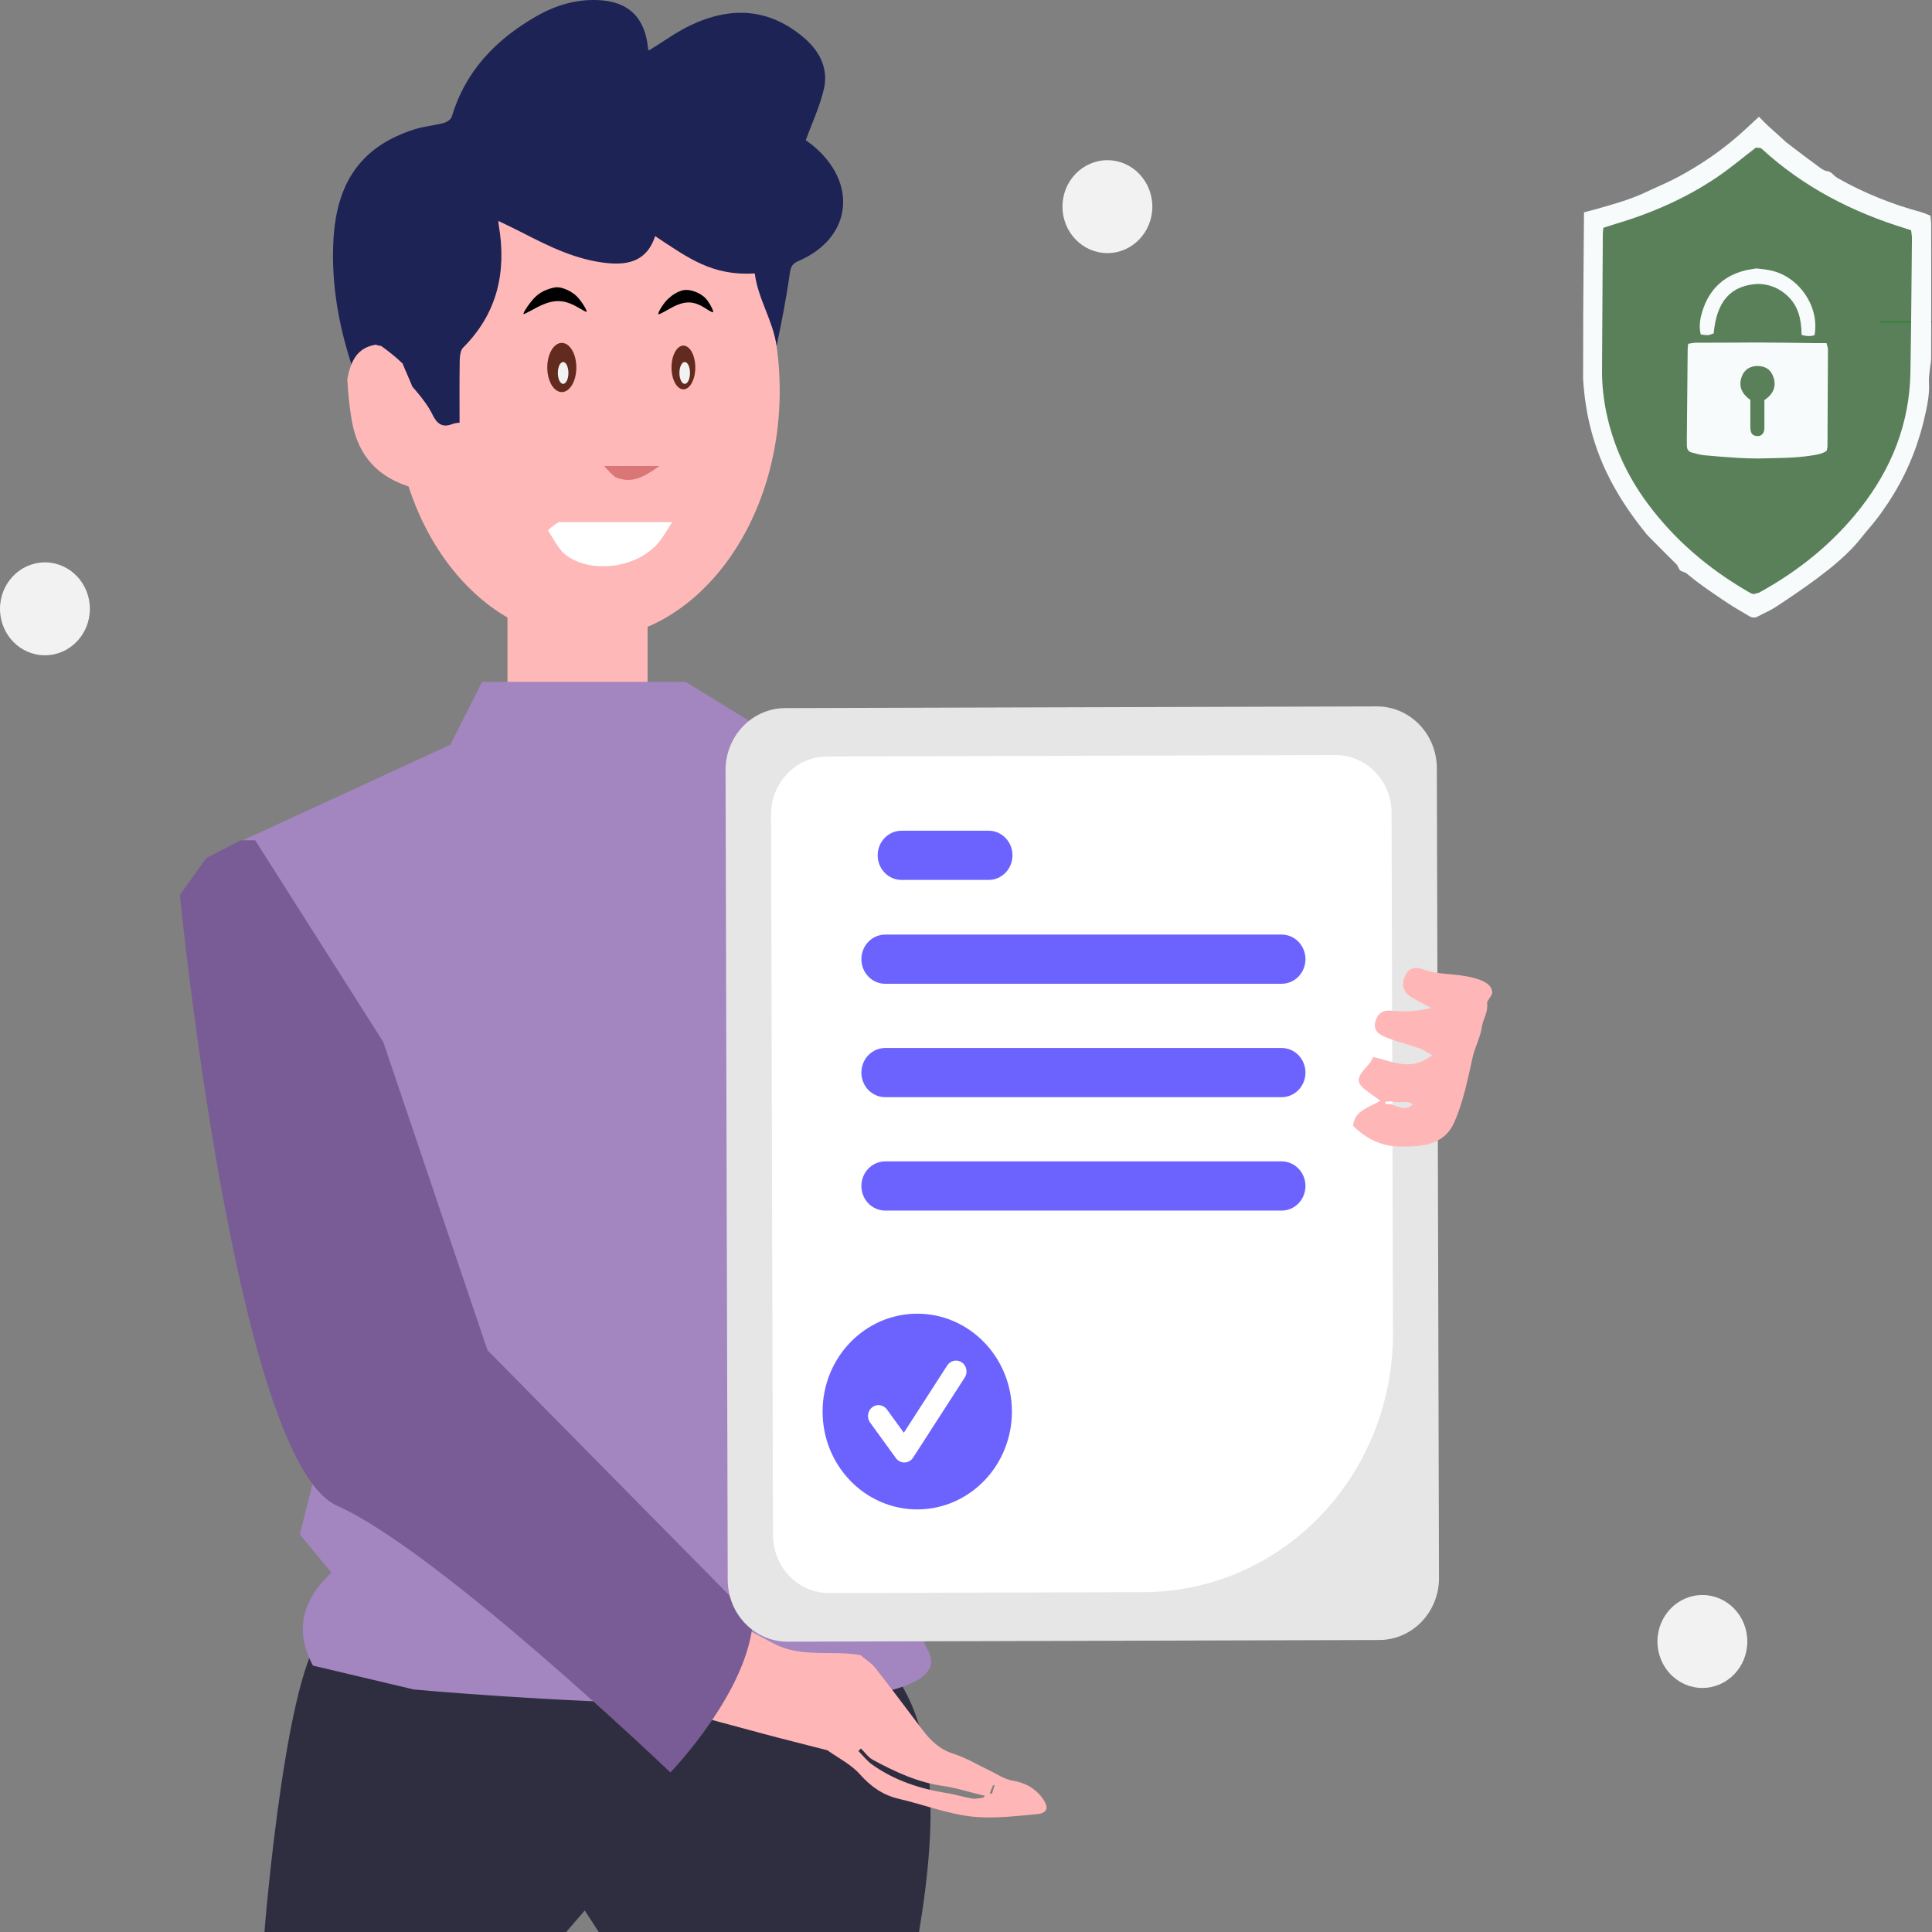 <svg xmlns="http://www.w3.org/2000/svg" width="180" height="180" viewBox="0 0 180 180" fill="none"><rect x="0" y="0" width="180" height="180" fill="#808080" stroke="none"/><rect width="13.052" height="28.26" transform="matrix(-1 0 0 1 60.331 45.573)" fill="#FFB8B8"></rect><path d="M81.3 153.635C87.612 159.488 87.387 169.282 85.626 180H55.78L54.483 177.994L52.752 180H24.637C24.637 180 26.8 152.775 30.693 151.915C34.586 151.056 81.3 153.635 81.3 153.635Z" fill="#2F2E41"></path><path d="M54.667 59.576C44.738 59.576 36.689 49.203 36.689 36.407C36.689 23.612 44.738 13.239 54.667 13.239C64.596 13.239 72.644 23.612 72.644 36.407C72.644 49.203 64.596 59.576 54.667 59.576Z" fill="#FFB8B8"></path><path d="M44.913 63.523L41.958 69.379L21.518 78.799L26.891 132.553L29.152 138.12L27.93 142.954L30.876 146.521C27.919 149.287 27.543 152.183 29.152 155.178L38.565 157.407C38.565 157.407 90.903 162.218 86.492 153.836C81.672 144.677 80.445 117.628 91.084 103.174C100.117 90.903 93.182 74.98 93.182 74.98L71.757 68.36L63.876 63.523L44.913 63.523Z" fill="#A385BF"></path><path d="M74.725 69.872C77.498 82.6 84.61 112.316 91.826 118.531C92.284 118.978 92.832 119.313 93.432 119.511C118.795 125.899 126.922 109.605 126.922 109.605C126.922 109.605 120.125 106.18 119.952 99.487L106.245 103.884L94.296 76.085L92.538 74.389L92.528 74.379L74.725 69.872Z" fill="#3F3D56"></path><path d="M80.162 154.201C77.431 153.728 74.621 154.479 72.067 153.113C69.73 151.862 67.381 150.632 65.044 149.381C60.784 147.102 56.528 144.814 52.271 142.53C51.265 141.991 50.236 141.493 49.269 140.887C49.025 140.734 48.835 140.223 48.868 139.904C49.323 135.557 38.037 138.411 38.524 134.067C38.692 132.567 29.771 134.897 38.523 128.734C33.335 127.944 43.789 134.869 38.524 134.067C38.401 135.443 49.366 134.834 49.27 136.155C48.824 142.309 47.053 135.948 47.721 142.103C47.828 143.094 45.646 139.571 45.776 140.56C46.223 143.975 44.565 142.478 47.591 143.579C52.684 145.431 50.972 155.716 56.134 157.346C61.007 158.884 65.969 160.125 70.898 161.472C72.926 162.026 74.97 162.514 77.082 163.067C78.155 163.822 79.306 164.397 80.11 165.3C81.144 166.462 82.26 167.249 83.747 167.594C85.981 168.111 88.167 168.958 90.423 169.232C92.439 169.477 94.528 169.205 96.573 169.025C97.642 168.931 97.753 168.372 97.094 167.496C96.375 166.539 95.465 166.08 94.305 165.889C93.571 165.768 92.892 165.281 92.192 164.951C91.075 164.423 89.999 163.759 88.835 163.395C87.573 163 86.719 162.187 85.955 161.181C84.499 159.263 83.066 157.326 81.581 155.432C81.214 154.963 80.683 154.632 80.162 154.201ZM91.725 167.295C91.747 167.293 91.768 167.291 91.79 167.288C91.755 167.31 91.721 167.331 91.61 167.486C91.266 167.519 90.911 167.624 90.581 167.569C89.8 167.439 89.038 167.189 88.257 167.065C85.737 166.666 83.351 165.897 81.237 164.388C80.765 164.051 80.394 163.561 79.977 163.141C80.054 163.061 80.131 162.981 80.208 162.901C80.575 163.258 80.888 163.72 81.318 163.954C83.405 165.088 85.539 166.077 87.926 166.406C89.195 166.582 90.431 167.022 91.725 167.295ZM45.644 142.061C46.364 141.753 47.085 141.445 47.805 141.138C47.797 141.171 47.788 141.205 47.779 141.238C45.894 142.64 44.01 144.042 42.066 145.487C42.949 144 44.048 142.861 45.644 142.061ZM92.5 166.373C92.528 166.353 92.552 166.327 92.583 166.316C92.61 166.305 92.644 166.309 92.674 166.307C92.588 166.583 92.502 166.859 92.416 167.135C92.351 167.113 92.286 167.091 92.221 167.068C92.29 166.877 92.36 166.686 92.5 166.373Z" fill="#FFB6B6"></path><path d="M23.776 78.289L22.421 78.289L19.219 79.944L16.757 83.381C16.757 83.381 21.948 136.08 31.41 140.287C40.872 144.493 62.459 165.135 62.459 165.135C62.459 165.135 69.797 157.561 70.154 150.875L45.417 125.797L35.708 97.078L23.776 78.289Z" fill="#795C96"></path><path d="M134.069 147.018L133.867 71.559C133.861 70.031 133.27 68.569 132.222 67.492C131.175 66.415 129.757 65.812 128.279 65.814L73.154 65.972C71.677 65.978 70.262 66.59 69.22 67.673C68.179 68.755 67.595 70.222 67.597 71.749L67.8 147.208C67.805 148.736 68.397 150.198 69.445 151.275C70.492 152.352 71.91 152.956 73.388 152.953L128.512 152.795C129.99 152.789 131.405 152.178 132.446 151.095C133.488 150.012 134.072 148.546 134.069 147.018Z" fill="#E6E6E6"></path><path d="M129.78 124.239L129.65 75.726C129.645 74.296 129.091 72.926 128.11 71.918C127.129 70.909 125.801 70.344 124.417 70.346L77.042 70.482C75.658 70.488 74.333 71.06 73.358 72.075C72.382 73.089 71.835 74.462 71.837 75.892L72.017 143.041C72.023 144.471 72.577 145.841 73.558 146.85C74.539 147.858 75.867 148.423 77.251 148.421L106.599 148.337C112.762 148.312 118.664 145.761 123.009 141.243C127.355 136.725 129.79 130.61 129.78 124.239Z" fill="white"></path><path d="M82.47 91.656H119.411C119.998 91.656 120.562 91.414 120.978 90.984C121.393 90.555 121.627 89.972 121.627 89.364C121.627 88.757 121.393 88.174 120.978 87.744C120.562 87.314 119.998 87.073 119.411 87.073H82.47C81.882 87.073 81.318 87.314 80.903 87.744C80.487 88.174 80.254 88.757 80.254 89.364C80.254 89.972 80.487 90.555 80.903 90.984C81.318 91.414 81.882 91.656 82.47 91.656Z" fill="#6C63FF"></path><path d="M83.988 81.98H92.115C92.703 81.98 93.266 81.739 93.682 81.309C94.097 80.879 94.331 80.297 94.331 79.689C94.331 79.081 94.097 78.498 93.682 78.069C93.266 77.639 92.703 77.397 92.115 77.397H83.988C83.4 77.397 82.836 77.639 82.42 78.069C82.005 78.498 81.771 79.081 81.771 79.689C81.771 80.297 82.005 80.879 82.42 81.309C82.836 81.739 83.4 81.98 83.988 81.98Z" fill="#6C63FF"></path><path d="M82.47 102.221H119.411C119.998 102.221 120.562 101.98 120.978 101.55C121.393 101.121 121.627 100.538 121.627 99.93C121.627 99.322 121.393 98.74 120.978 98.31C120.562 97.88 119.998 97.639 119.411 97.639H82.47C81.882 97.639 81.318 97.88 80.903 98.31C80.487 98.74 80.254 99.322 80.254 99.93C80.254 100.538 80.487 101.121 80.903 101.55C81.318 101.98 81.882 102.221 82.47 102.221Z" fill="#6C63FF"></path><path d="M82.47 112.787H119.411C119.998 112.787 120.562 112.546 120.978 112.116C121.393 111.686 121.627 111.103 121.627 110.496C121.627 109.888 121.393 109.305 120.978 108.876C120.562 108.446 119.998 108.204 119.411 108.204H82.47C81.882 108.204 81.318 108.446 80.903 108.876C80.487 109.305 80.254 109.888 80.254 110.496C80.254 111.103 80.487 111.686 80.903 112.116C81.318 112.546 81.882 112.787 82.47 112.787Z" fill="#6C63FF"></path><path d="M85.459 140.628C80.588 140.628 76.639 136.546 76.639 131.51C76.639 126.475 80.588 122.393 85.459 122.393C90.329 122.393 94.278 126.475 94.278 131.51C94.278 136.546 90.329 140.628 85.459 140.628Z" fill="#6C63FF"></path><path d="M84.255 136.255C84.103 136.255 83.952 136.219 83.816 136.148C83.68 136.078 83.561 135.976 83.47 135.85L81.064 132.533C80.987 132.426 80.93 132.305 80.898 132.176C80.866 132.047 80.859 131.913 80.877 131.781C80.895 131.649 80.938 131.522 81.004 131.407C81.07 131.292 81.156 131.192 81.26 131.112C81.363 131.032 81.48 130.974 81.605 130.941C81.73 130.908 81.86 130.901 81.987 130.92C82.115 130.939 82.238 130.983 82.349 131.051C82.46 131.119 82.556 131.209 82.634 131.316L84.208 133.486L88.251 127.216C88.322 127.105 88.414 127.01 88.521 126.935C88.628 126.86 88.748 126.809 88.875 126.782C89.001 126.756 89.132 126.755 89.258 126.781C89.385 126.807 89.505 126.858 89.613 126.932C89.72 127.007 89.812 127.102 89.884 127.213C89.956 127.324 90.006 127.448 90.031 127.579C90.056 127.71 90.056 127.845 90.031 127.976C90.005 128.106 89.955 128.231 89.883 128.342L85.071 135.804C84.984 135.939 84.867 136.05 84.73 136.129C84.593 136.207 84.439 136.25 84.282 136.255C84.273 136.255 84.264 136.255 84.255 136.255Z" fill="white"></path><path d="M103.175 23.581C100.863 23.581 98.988 21.644 98.988 19.253C98.988 16.863 100.863 14.925 103.175 14.925C105.487 14.925 107.361 16.863 107.361 19.253C107.361 21.644 105.487 23.581 103.175 23.581Z" fill="#F2F2F2"></path><path d="M158.608 157.262C156.296 157.262 154.421 155.324 154.421 152.934C154.421 150.543 156.296 148.605 158.608 148.605C160.92 148.605 162.794 150.543 162.794 152.934C162.794 155.324 160.92 157.262 158.608 157.262Z" fill="#F2F2F2"></path><path d="M4.186 61.052C1.874 61.052 -0 59.115 -0 56.724C-0 54.334 1.874 52.396 4.186 52.396C6.499 52.396 8.373 54.334 8.373 56.724C8.373 59.115 6.499 61.052 4.186 61.052Z" fill="#F2F2F2"></path><path d="M32.794 34.109C35.416 33.371 37.279 34.621 38.87 36.547C39.403 37.193 39.931 37.877 40.294 38.629C40.718 39.506 41.225 39.867 42.147 39.507C42.413 39.403 42.714 39.398 42.817 39.38C42.817 37.388 42.799 35.487 42.831 33.587C42.837 33.179 42.897 32.639 43.146 32.389C46.327 29.211 47.218 25.347 46.465 20.961C46.453 20.894 46.451 20.825 46.431 20.669C46.433 20.586 46.45 20.593 46.466 20.599C47.195 20.955 47.93 21.298 48.651 21.67C51.187 22.977 53.736 24.236 56.615 24.515C58.621 24.71 60.295 24.267 61.039 22.001C64.147 24.052 66.343 25.713 70.32 25.477C70.621 27.851 71.998 29.821 72.354 32.222C72.815 30.015 73.267 27.756 73.581 25.477C73.669 24.84 73.83 24.557 74.391 24.317C79.401 22.171 79.986 16.972 75.626 13.473C75.37 13.268 75.094 13.089 75.069 13.071C75.673 11.405 76.403 9.874 76.767 8.255C77.182 6.414 76.384 4.822 75.025 3.626C71.743 0.739 68.101 0.555 64.312 2.368C62.979 3.006 61.762 3.902 60.459 4.701C60.464 4.708 60.391 4.637 60.384 4.559C60.108 1.615 58.55 0.117 55.682 0.007C53.609 -0.072 51.702 0.515 49.919 1.545C46.231 3.677 43.379 6.569 42.092 10.874C42.015 11.129 41.63 11.381 41.344 11.457C40.453 11.694 39.518 11.766 38.641 12.043C33.754 13.588 31.36 16.866 31.064 22.382C30.849 26.385 31.534 30.252 32.794 34.109Z" fill="#1D2355"></path><path d="M38.543 45.464C38.754 42.797 38.877 40.099 38.739 37.414C38.683 36.321 38.06 35.259 37.506 33.864C36.71 33.104 36.103 32.663 35.497 32.221C35.357 32.223 35.225 32.19 35 32.112C33.26 32.41 32.679 33.626 32.358 35.333C32.436 36.757 32.567 38.002 32.785 39.231C33.366 42.508 35.254 44.559 38.543 45.464Z" fill="#FFB8B8"></path><path d="M127.934 98.479C129.511 98.814 131.046 99.644 132.724 98.775C132.888 98.69 133.037 98.575 133.439 98.316C132.972 98.05 132.667 97.812 132.322 97.693C131.253 97.323 130.146 97.055 129.098 96.632C128.528 96.401 127.897 96.017 128.141 95.163C128.372 94.36 128.873 94.079 129.725 94.168C130.893 94.288 132.079 94.226 133.329 93.908C132.745 93.594 132.152 93.297 131.581 92.96C130.821 92.512 130.49 91.868 130.88 90.984C131.281 90.073 131.88 90.051 132.758 90.364C133.633 90.676 134.608 90.714 135.545 90.812C136.794 90.942 139.208 91.296 139.011 92.604C139.002 92.668 138.542 93.337 138.549 93.394C138.66 94.323 138.238 94.817 138.083 95.528C137.998 96.469 137.417 97.58 137.234 98.381C136.745 100.515 136.342 102.68 135.465 104.616C134.489 106.772 132.301 106.853 130.314 106.815C128.69 106.784 127.248 106.079 126.06 104.883C126.237 103.397 127.545 103.22 128.602 102.55C128.23 102.282 127.987 102.101 127.738 101.928C126.267 100.904 126.234 100.559 127.465 99.228C127.636 99.043 127.77 98.823 127.934 98.479ZM129.882 102.992C130.449 103.143 131.032 103.519 131.647 102.865C131.379 102.769 131.204 102.651 131.033 102.658C130.592 102.675 130.154 102.749 129.581 102.606C129.409 102.62 129.236 102.634 129.064 102.648C129.073 102.726 129.081 102.804 129.09 102.882C129.303 102.844 129.516 102.805 129.882 102.992Z" fill="#FFB6B6"></path><path d="M52.056 48.645C55.624 48.647 58.994 48.647 62.629 48.647C62.147 49.354 61.74 50.162 61.148 50.782C59.121 52.905 55.221 53.434 52.849 51.806C52.082 51.279 51.61 50.275 51.075 49.44C51.036 49.38 51.582 48.918 52.056 48.645Z" fill="white"></path><path d="M52.342 36.529C51.594 36.529 50.988 35.503 50.988 34.237C50.988 32.972 51.594 31.946 52.342 31.946C53.09 31.946 53.697 32.972 53.697 34.237C53.697 35.503 53.09 36.529 52.342 36.529Z" fill="#632B1F"></path><path d="M63.671 36.274C63.059 36.274 62.563 35.362 62.563 34.237C62.563 33.112 63.059 32.2 63.671 32.2C64.283 32.2 64.779 33.112 64.779 34.237C64.779 35.362 64.283 36.274 63.671 36.274Z" fill="#632B1F"></path><path d="M57.338 44.471C58.896 45.065 59.898 44.502 61.448 43.415C59.414 43.415 58.057 43.415 56.277 43.415C56.749 43.934 56.954 44.158 57.338 44.471Z" fill="#DA7675"></path><path d="M51.115 26.931C50.378 27.192 49.985 27.483 49.475 28.108C49.01 28.693 48.672 29.267 48.798 29.268C48.844 29.268 49.294 29.031 49.813 28.755C51.462 27.846 52.46 27.829 53.864 28.647C54.252 28.879 54.595 29.057 54.629 29.057C54.801 29.059 54.191 28.074 53.77 27.641C53.304 27.154 52.413 26.743 51.873 26.764C51.713 26.763 51.368 26.84 51.115 26.931Z" fill="black"></path><path d="M63.508 27.073C63.003 27.245 62.719 27.42 62.272 27.82C61.846 28.195 61.243 29.15 61.342 29.277C61.372 29.316 61.777 29.117 62.243 28.844C63.721 27.986 64.537 27.956 65.768 28.752C66.099 28.97 66.399 29.125 66.43 29.087C66.501 29.012 66.234 28.44 65.926 28.02C65.439 27.307 64.215 26.84 63.508 27.073Z" fill="black"></path><rect x="175.19" y="29.907" width="4.81" height="0.171" fill="#008000" fill-opacity="0.3"></rect><path d="M148.736 20.991L151.556 19.619L157.278 17.561L164.244 12.846L175.356 18.933L179.254 21.762L178.507 30.164V40.023L174.693 47.31L170.878 52.368L163.415 56.312L155.702 51.168L148.736 40.023V20.991Z" fill="#008000" fill-opacity="0.3"></path><path d="M170.61 16.09C170.804 16.256 170.979 16.46 171.196 16.583C173.661 17.988 176.268 19.026 178.989 19.764C179.271 19.84 179.539 19.97 179.853 20.09C179.879 20.357 179.925 20.617 179.925 20.876C179.929 25.039 179.931 29.202 179.921 33.364C179.92 33.74 179.828 34.115 179.792 34.491C179.755 34.869 179.691 35.252 179.716 35.626C179.777 36.552 179.62 37.453 179.433 38.341C178.857 41.078 177.877 43.649 176.43 46.033C175.724 47.198 174.944 48.293 174.059 49.314C173.618 49.823 173.219 50.372 172.763 50.867C171.719 51.999 170.528 52.963 169.308 53.876C168.057 54.811 166.759 55.68 165.458 56.54C164.932 56.888 164.34 57.127 163.785 57.431C163.489 57.594 163.222 57.558 162.948 57.392C162.282 56.987 161.597 56.613 160.949 56.179C159.653 55.309 158.351 54.446 157.15 53.434C157.017 53.322 156.818 53.294 156.54 53.16C156.36 52.926 156.33 52.717 156.213 52.598C155.333 51.711 154.437 50.841 153.531 49.907C153.454 49.806 153.392 49.762 153.309 49.646C151.873 47.864 150.643 46.029 149.678 44.006C148.376 41.278 147.674 38.392 147.492 35.258C147.504 33.146 147.5 31.142 147.506 29.032C147.536 25.886 147.557 22.847 147.577 19.784C148 19.672 148.357 19.585 148.709 19.484C150.372 19.008 152.044 18.558 153.68 17.744C154.662 17.298 155.583 16.901 156.463 16.424C157.376 15.928 158.271 15.387 159.134 14.805C159.967 14.242 160.774 13.632 161.549 12.987C162.344 12.325 163.087 11.596 163.877 10.874C164.173 11.174 164.426 11.45 164.701 11.701C165.252 12.204 165.815 12.693 166.409 13.25C167.476 14.077 168.506 14.844 169.539 15.605C169.776 15.779 170.021 15.945 170.371 15.96C170.474 16.034 170.541 16.063 170.61 16.09ZM163.881 55.22C167.54 53.209 170.765 50.638 173.375 47.292C176.241 43.618 177.909 39.456 177.99 34.694C178.061 30.536 178.09 26.377 178.131 22.219C178.133 21.961 178.08 21.703 178.054 21.454C177.862 21.391 177.723 21.343 177.582 21.299C172.604 19.773 168.04 17.448 164.131 13.857C164.037 13.771 163.873 13.768 163.589 13.756C162.373 14.687 161.198 15.681 159.933 16.534C157.005 18.508 153.809 19.888 150.453 20.882C150.104 20.985 149.758 21.102 149.382 21.221C149.362 21.439 149.331 21.625 149.33 21.811C149.303 26.05 149.278 30.289 149.257 34.528C149.251 35.83 149.39 37.117 149.652 38.392C150.292 41.508 151.591 44.309 153.45 46.835C155.994 50.291 159.176 52.981 162.825 55.102C162.986 55.195 163.15 55.303 163.325 55.338C163.449 55.363 163.594 55.278 163.881 55.22Z" fill="#F8FBFB"></path><path d="M163.632 31.908C165.465 31.913 167.195 31.941 168.925 31.966C169.326 31.972 169.727 31.967 170.167 31.967C170.226 32.207 170.306 32.383 170.306 32.557C170.298 35.567 170.282 38.576 170.262 41.586C170.261 41.731 170.204 41.876 170.173 42.02C169.697 42.318 169.189 42.377 168.679 42.454C167.105 42.695 165.519 42.667 163.833 42.716C163.143 42.713 162.555 42.702 161.969 42.663C160.905 42.592 159.84 42.519 158.779 42.414C158.379 42.375 157.985 42.26 157.595 42.152C157.32 42.076 157.17 41.867 157.165 41.563C157.162 41.373 157.155 41.183 157.157 40.993C157.182 38.178 157.208 35.363 157.237 32.549C157.238 32.399 157.264 32.249 157.285 32.029C157.531 31.994 157.771 31.931 158.011 31.93C159.85 31.924 161.69 31.929 163.632 31.908ZM163.913 40.62C164.294 40.496 164.384 40.187 164.384 39.822C164.385 38.993 164.385 38.164 164.385 37.278C165.13 36.786 165.537 36.089 165.239 35.176C165.011 34.478 164.517 34.054 163.566 34.104C162.872 34.178 162.409 34.574 162.22 35.251C161.974 36.139 162.395 36.78 163.073 37.256C163.073 37.987 163.07 38.665 163.074 39.343C163.075 39.607 163.059 39.877 163.109 40.132C163.172 40.461 163.371 40.666 163.913 40.62Z" fill="#F8FBFB"></path><path d="M163.645 25.007C164.205 25.067 164.683 25.12 165.147 25.237C167.66 25.871 169.531 28.574 169.058 31.227C168.69 31.344 168.309 31.341 167.849 31.196C167.836 29.828 167.577 28.548 166.55 27.577C165.783 26.853 164.884 26.474 163.778 26.451C161.234 26.59 159.933 28.067 159.661 31.062C159.157 31.253 159.157 31.263 158.454 31.16C158.313 30.58 158.348 29.975 158.496 29.392C159.058 27.174 160.407 25.75 162.577 25.196C162.897 25.115 163.23 25.084 163.645 25.007Z" fill="#F8FBFB"></path><path d="M63.794 35.765C63.522 35.765 63.301 35.309 63.301 34.746C63.301 34.184 63.522 33.728 63.794 33.728C64.066 33.728 64.286 34.184 64.286 34.746C64.286 35.309 64.066 35.765 63.794 35.765Z" fill="#F2F2F2"></path><path d="M52.465 35.765C52.193 35.765 51.973 35.309 51.973 34.746C51.973 34.184 52.193 33.728 52.465 33.728C52.737 33.728 52.958 34.184 52.958 34.746C52.958 35.309 52.737 35.765 52.465 35.765Z" fill="#F2F2F2"></path></svg>